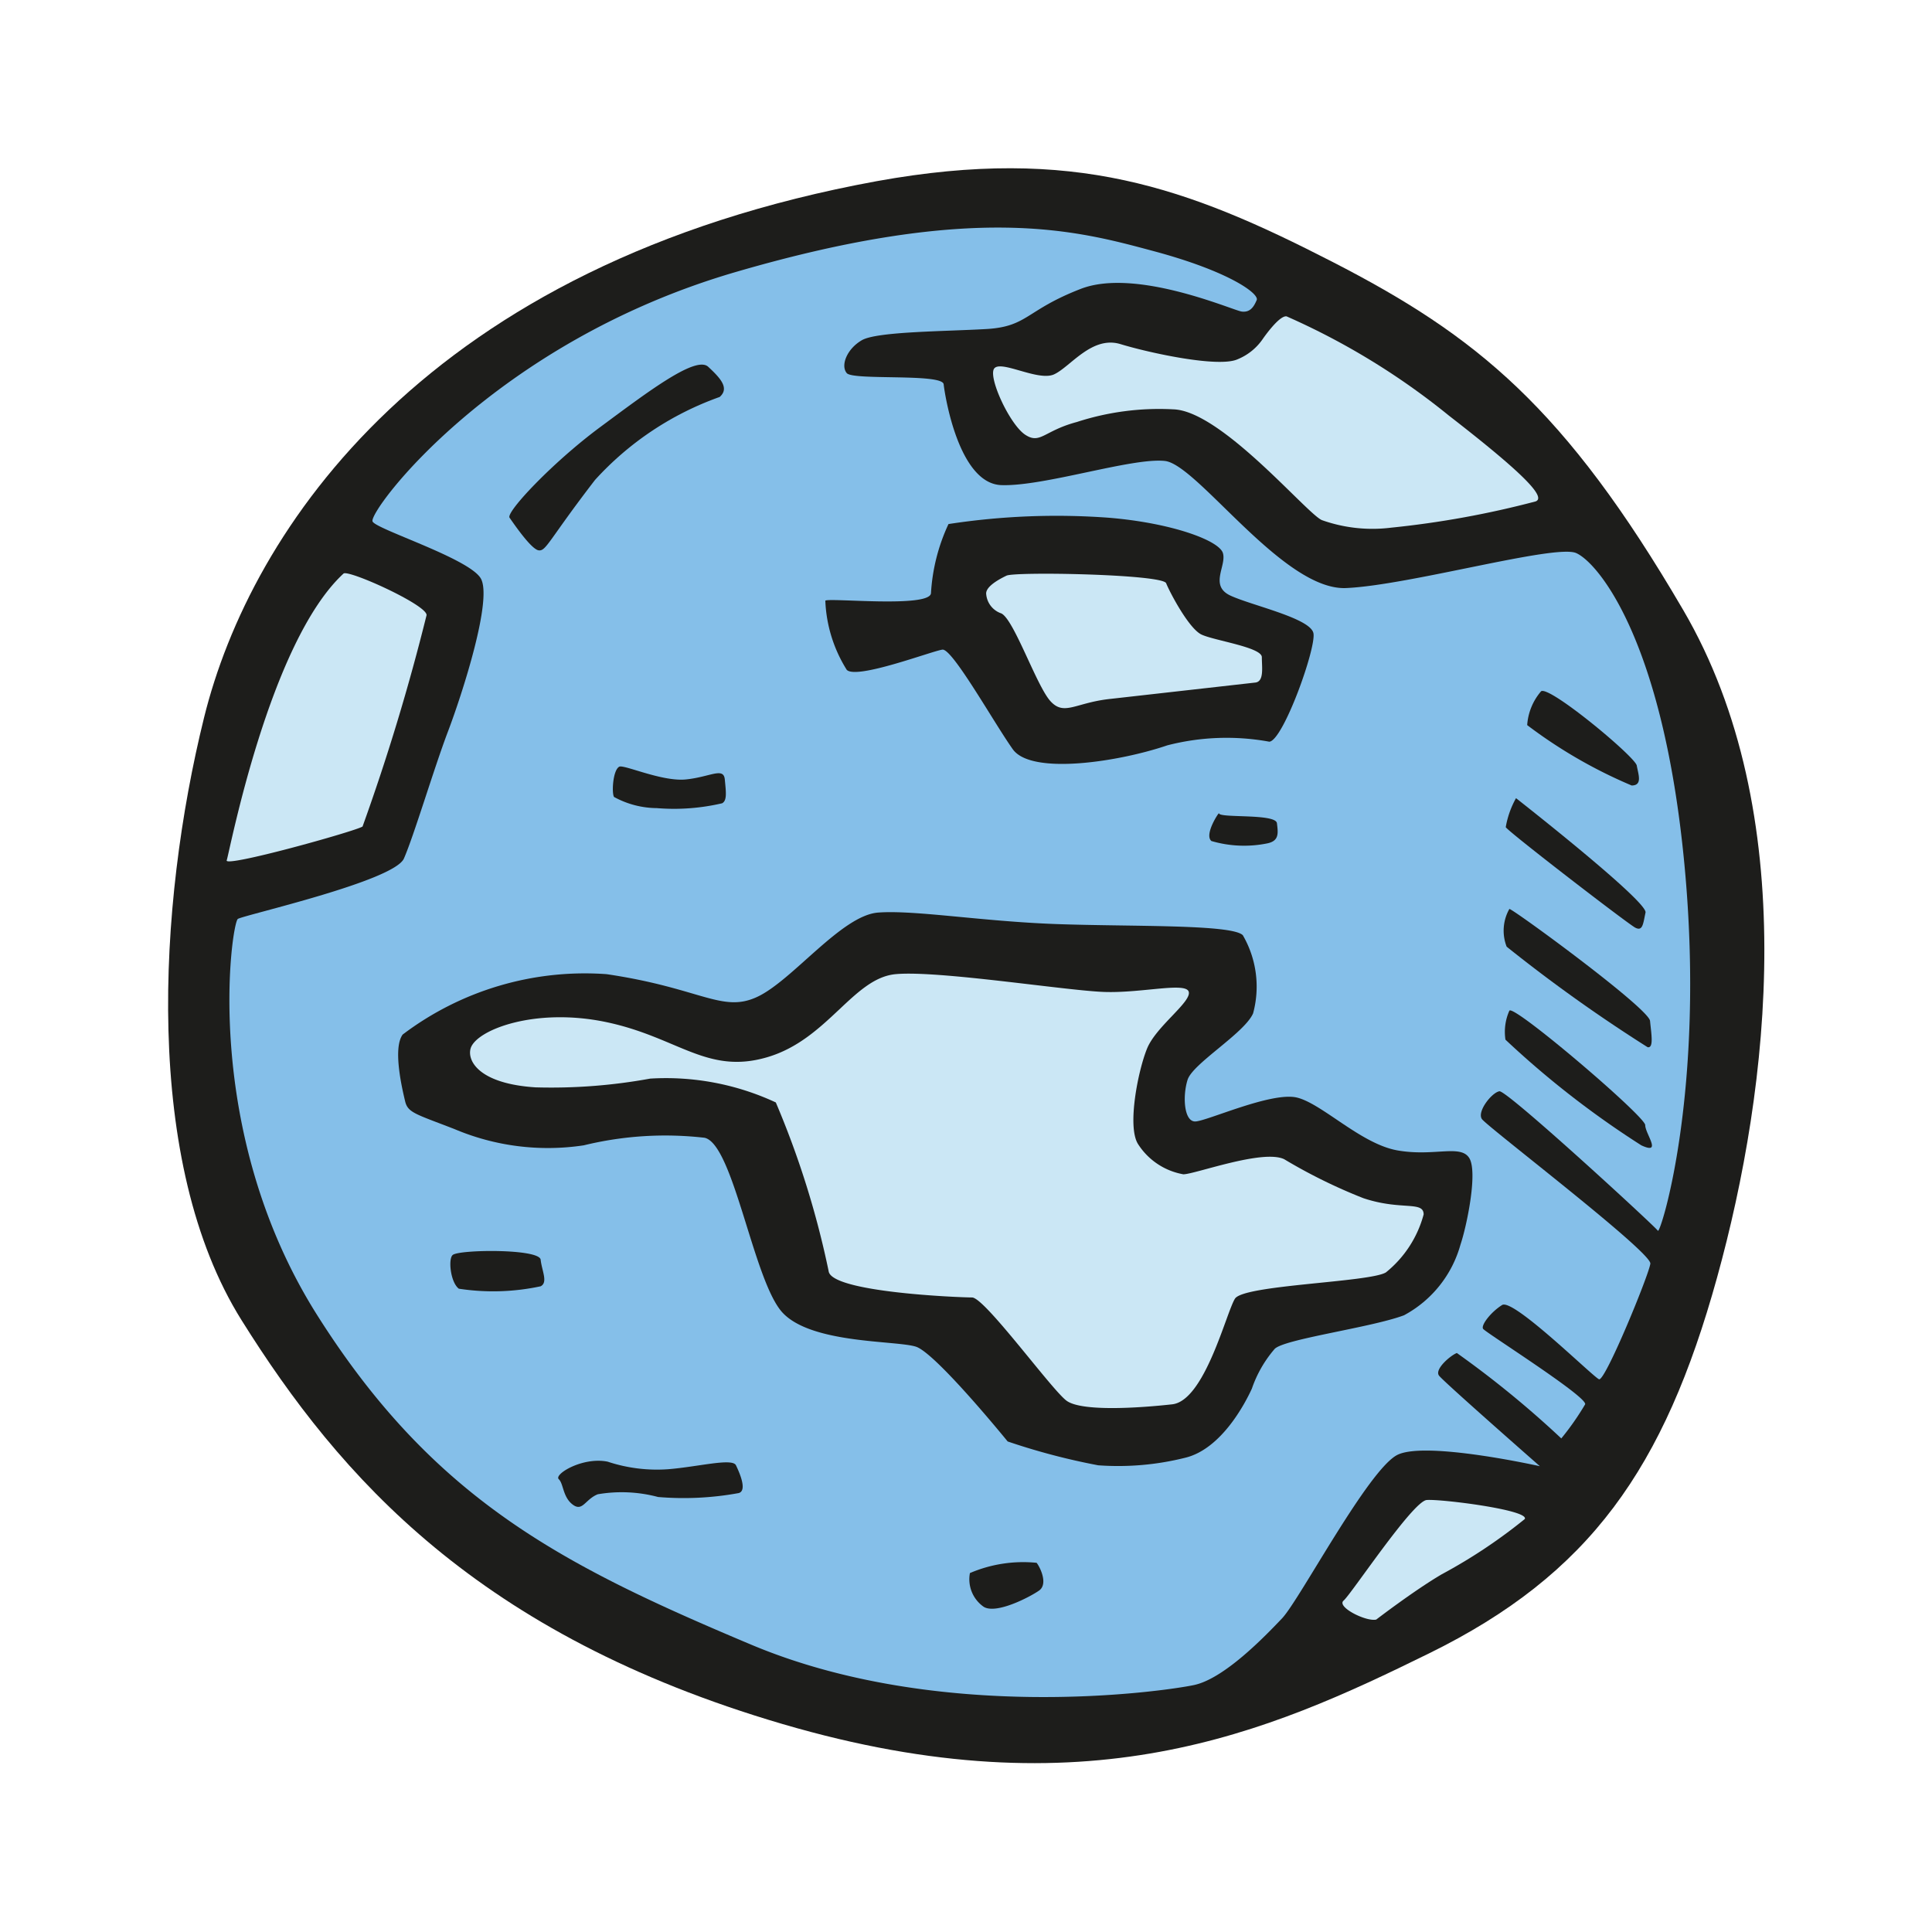 <?xml version="1.0" encoding="utf-8"?>
<svg width="800px" height="800px" viewBox="0 0 64 64" xmlns="http://www.w3.org/2000/svg">
<path d="m29.05 6c6.52-1.18 10.29.21 15.08 2.67s7.71 4.83 11.63 11.54 2.87 15.79 1.12 22.11-4.21 9.83-9.54 12.45-11.34 5.3-21.42 2.34-14.66-8.17-17.92-13.38-2.78-13.73-1.24-19.96 7.37-15.04 22.29-17.77z" fill="#1d1d1b"/>
<path d="m12.34 17.27c-.12-.36 4-5.91 12-8.25s11.38-1.37 13.88-.7 3.5 1.41 3.41 1.62-.21.42-.5.38-3.5-1.46-5.33-.75-1.75 1.25-3.13 1.33-3.62.08-4.12.37-.71.84-.5 1.09 3.17 0 3.21.37.5 3.29 1.91 3.34 4.34-.92 5.42-.8 3.92 4.3 6 4.21 6.92-1.46 7.62-1.16 2.88 2.83 3.59 10.33-.8 12.25-.88 12.12-5-4.66-5.25-4.62-.75.67-.58.92 5.63 4.41 5.58 4.79-1.5 3.91-1.7 3.83-2.84-2.69-3.21-2.46-.71.67-.63.79 3.46 2.25 3.38 2.5a9 9 0 0 1 -.79 1.13 32.9 32.9 0 0 0 -3.46-2.83c-.21.08-.75.54-.59.75s3.34 3 3.34 3-3.75-.84-4.71-.38-3.25 4.81-3.83 5.42-1.92 2-2.92 2.21-8.42 1.29-14.67-1.34-10.5-4.79-14.37-10.91-2.84-13-2.63-13.13 5.17-1.25 5.5-2 1-3 1.46-4.21 1.5-4.41 1.08-5.08-3.5-1.63-3.58-1.88z" fill="#85bfe9"/>
<path d="m16.88 17.15c-.13-.18 1.42-1.83 3-3s3.17-2.38 3.58-2 .71.71.38 1a10.18 10.18 0 0 0 -4.13 2.75c-1.54 2-1.62 2.37-1.87 2.33s-.84-.91-.96-1.08z" fill="#1d1d1b"/>
<path d="m32.92 12.23c.18-.35 1.46.42 2 .17s1.25-1.29 2.2-1 3.25.79 3.88.5a1.86 1.86 0 0 0 .83-.67s.54-.79.79-.75a23.62 23.62 0 0 1 5.38 3.29c2.58 2 3.21 2.71 2.87 2.84a31 31 0 0 1 -4.79.87 5 5 0 0 1 -2.29-.25c-.5-.21-3.33-3.62-4.92-3.67a8.83 8.83 0 0 0 -3.2.42c-1.09.29-1.21.75-1.71.42s-1.2-1.83-1.04-2.17z" fill="#cbe7f5"/>
<path d="m11.38 19c.16-.14 2.79 1.05 2.75 1.38a71.33 71.33 0 0 1 -2.12 7c-.25.16-4.59 1.37-4.5 1.12s1.41-7.23 3.87-9.5z" fill="#cbe7f5"/>
<path d="m13.34 34.27a10 10 0 0 1 6.75-2c3.13.46 3.83 1.3 5 .75s2.79-2.7 4-2.79 3.42.29 5.88.38 5.83 0 6.2.37a3.39 3.39 0 0 1 .34 2.59c-.29.66-2 1.66-2.17 2.2s-.12 1.38.25 1.38 2.54-1 3.38-.79 2.12 1.54 3.33 1.75 2.08-.21 2.37.25-.08 2.25-.29 2.87a3.81 3.81 0 0 1 -1.87 2.34c-1.09.41-4 .79-4.29 1.12a4 4 0 0 0 -.75 1.31c-.21.46-1 2-2.21 2.29a9.13 9.13 0 0 1 -2.88.25 22 22 0 0 1 -3-.79s-2.38-2.93-3.04-3.14-3.46-.09-4.42-1.13-1.62-5.58-2.58-5.79a11.38 11.38 0 0 0 -4 .25 7.94 7.94 0 0 1 -4.29-.54c-1.29-.5-1.54-.54-1.63-.92s-.42-1.75-.08-2.21z" fill="#1d1d1b"/>
<path d="m15.59 34.73c.18-.61 2.13-1.37 4.5-.87s3.33 1.75 5.33 1.16 2.84-2.62 4.25-2.75 5.67.55 6.92.59 2.71-.34 2.79 0-1.08 1.14-1.38 1.87-.67 2.59-.3 3.17a2.24 2.24 0 0 0 1.5 1c.38 0 2.63-.84 3.34-.5a17.72 17.72 0 0 0 2.62 1.29c1.25.42 2 .08 2 .54a3.69 3.69 0 0 1 -1.25 1.92c-.54.33-4.71.41-5 .87s-1 3.38-2.08 3.5-3 .25-3.5-.12-2.71-3.42-3.13-3.42-4.66-.17-4.75-.87a29.67 29.67 0 0 0 -1.75-5.59 8.63 8.63 0 0 0 -4.16-.79 18.24 18.24 0 0 1 -3.8.29c-1.86-.12-2.27-.87-2.15-1.29z" fill="#cbe7f5"/>
<path d="m15 41.57c.23-.18 2.87-.21 2.91.16s.25.75 0 .88a7.51 7.51 0 0 1 -2.71.08c-.28-.21-.36-1-.2-1.12z" fill="#1d1d1b"/>
<path d="m18.51 49c-.17-.16.79-.75 1.62-.58a5.19 5.19 0 0 0 2 .25c1-.08 2.13-.38 2.25-.13s.38.84.09.92a10.1 10.1 0 0 1 -2.67.13 4.68 4.68 0 0 0 -2-.09c-.42.17-.5.59-.83.34s-.3-.69-.46-.84z" fill="#1d1d1b"/>
<path d="m32.13 52.11a4.48 4.48 0 0 1 2.21-.34c.13.17.38.71.08.92s-1.41.79-1.83.54a1.11 1.11 0 0 1 -.46-1.12z" fill="#1d1d1b"/>
<path d="m45.59 53.65c-.33.08-1.33-.42-1.08-.63s2.29-3.29 2.75-3.33 3.41.33 3.25.63a17.53 17.53 0 0 1 -2.75 1.83c-.92.54-2.17 1.5-2.17 1.5z" fill="#cbe7f5"/>
<g fill="#1d1d1b">
<path d="m20.51 25.4c.14-.09 1.41.5 2.21.42s1.25-.42 1.29 0 .08.7-.09.79a7 7 0 0 1 -2.16.16 3 3 0 0 1 -1.42-.37c-.08-.13-.04-.88.17-1z"/>
<path d="m40.38 26.94c0 .17 1.88 0 1.92.33s.08.59-.33.67a3.85 3.85 0 0 1 -1.84-.08c-.25-.21.25-.96.25-.92z"/>
<path d="m51.05 22.9c.27-.2 3.12 2.17 3.17 2.46s.2.66-.17.66a16.09 16.09 0 0 1 -3.46-2 1.92 1.92 0 0 1 .46-1.12z"/>
<path d="m50.22 26.44s4.37 3.42 4.29 3.79-.09.63-.34.5-4.25-3.21-4.29-3.33a3 3 0 0 1 .34-.96z"/>
<path d="m50 30.11c.12 0 4.62 3.29 4.66 3.71s.13.91-.08.87a51.51 51.51 0 0 1 -4.67-3.33 1.46 1.46 0 0 1 .09-1.25z"/>
<path d="m50 33.48c.14-.22 4.5 3.5 4.5 3.79s.58 1-.13.67a30.42 30.42 0 0 1 -4.5-3.5 1.72 1.72 0 0 1 .13-.96z"/>
<path d="m27.34 19.9c.06-.11 3.46.25 3.5-.25a6.26 6.26 0 0 1 .58-2.29 23.57 23.57 0 0 1 5.3-.21c2.08.17 3.66.75 3.79 1.17s-.46 1.08.25 1.41 2.66.75 2.75 1.25-1 3.54-1.46 3.59a7.86 7.86 0 0 0 -3.38.12c-1.58.54-4.5 1-5.12.13s-2-3.34-2.33-3.3-2.84 1-3.17.67a4.65 4.65 0 0 1 -.71-2.29z"/>
</g>
<path d="m33.34 19.07c.27-.14 5.17-.05 5.29.25s.75 1.5 1.17 1.7 2 .42 2 .75.08.8-.21.84l-4.79.54c-1.17.12-1.54.58-2 .08s-1.21-2.71-1.63-2.91a.74.74 0 0 1 -.5-.63c-.04-.25.42-.5.67-.62z" fill="#cbe7f5"/>
</svg>